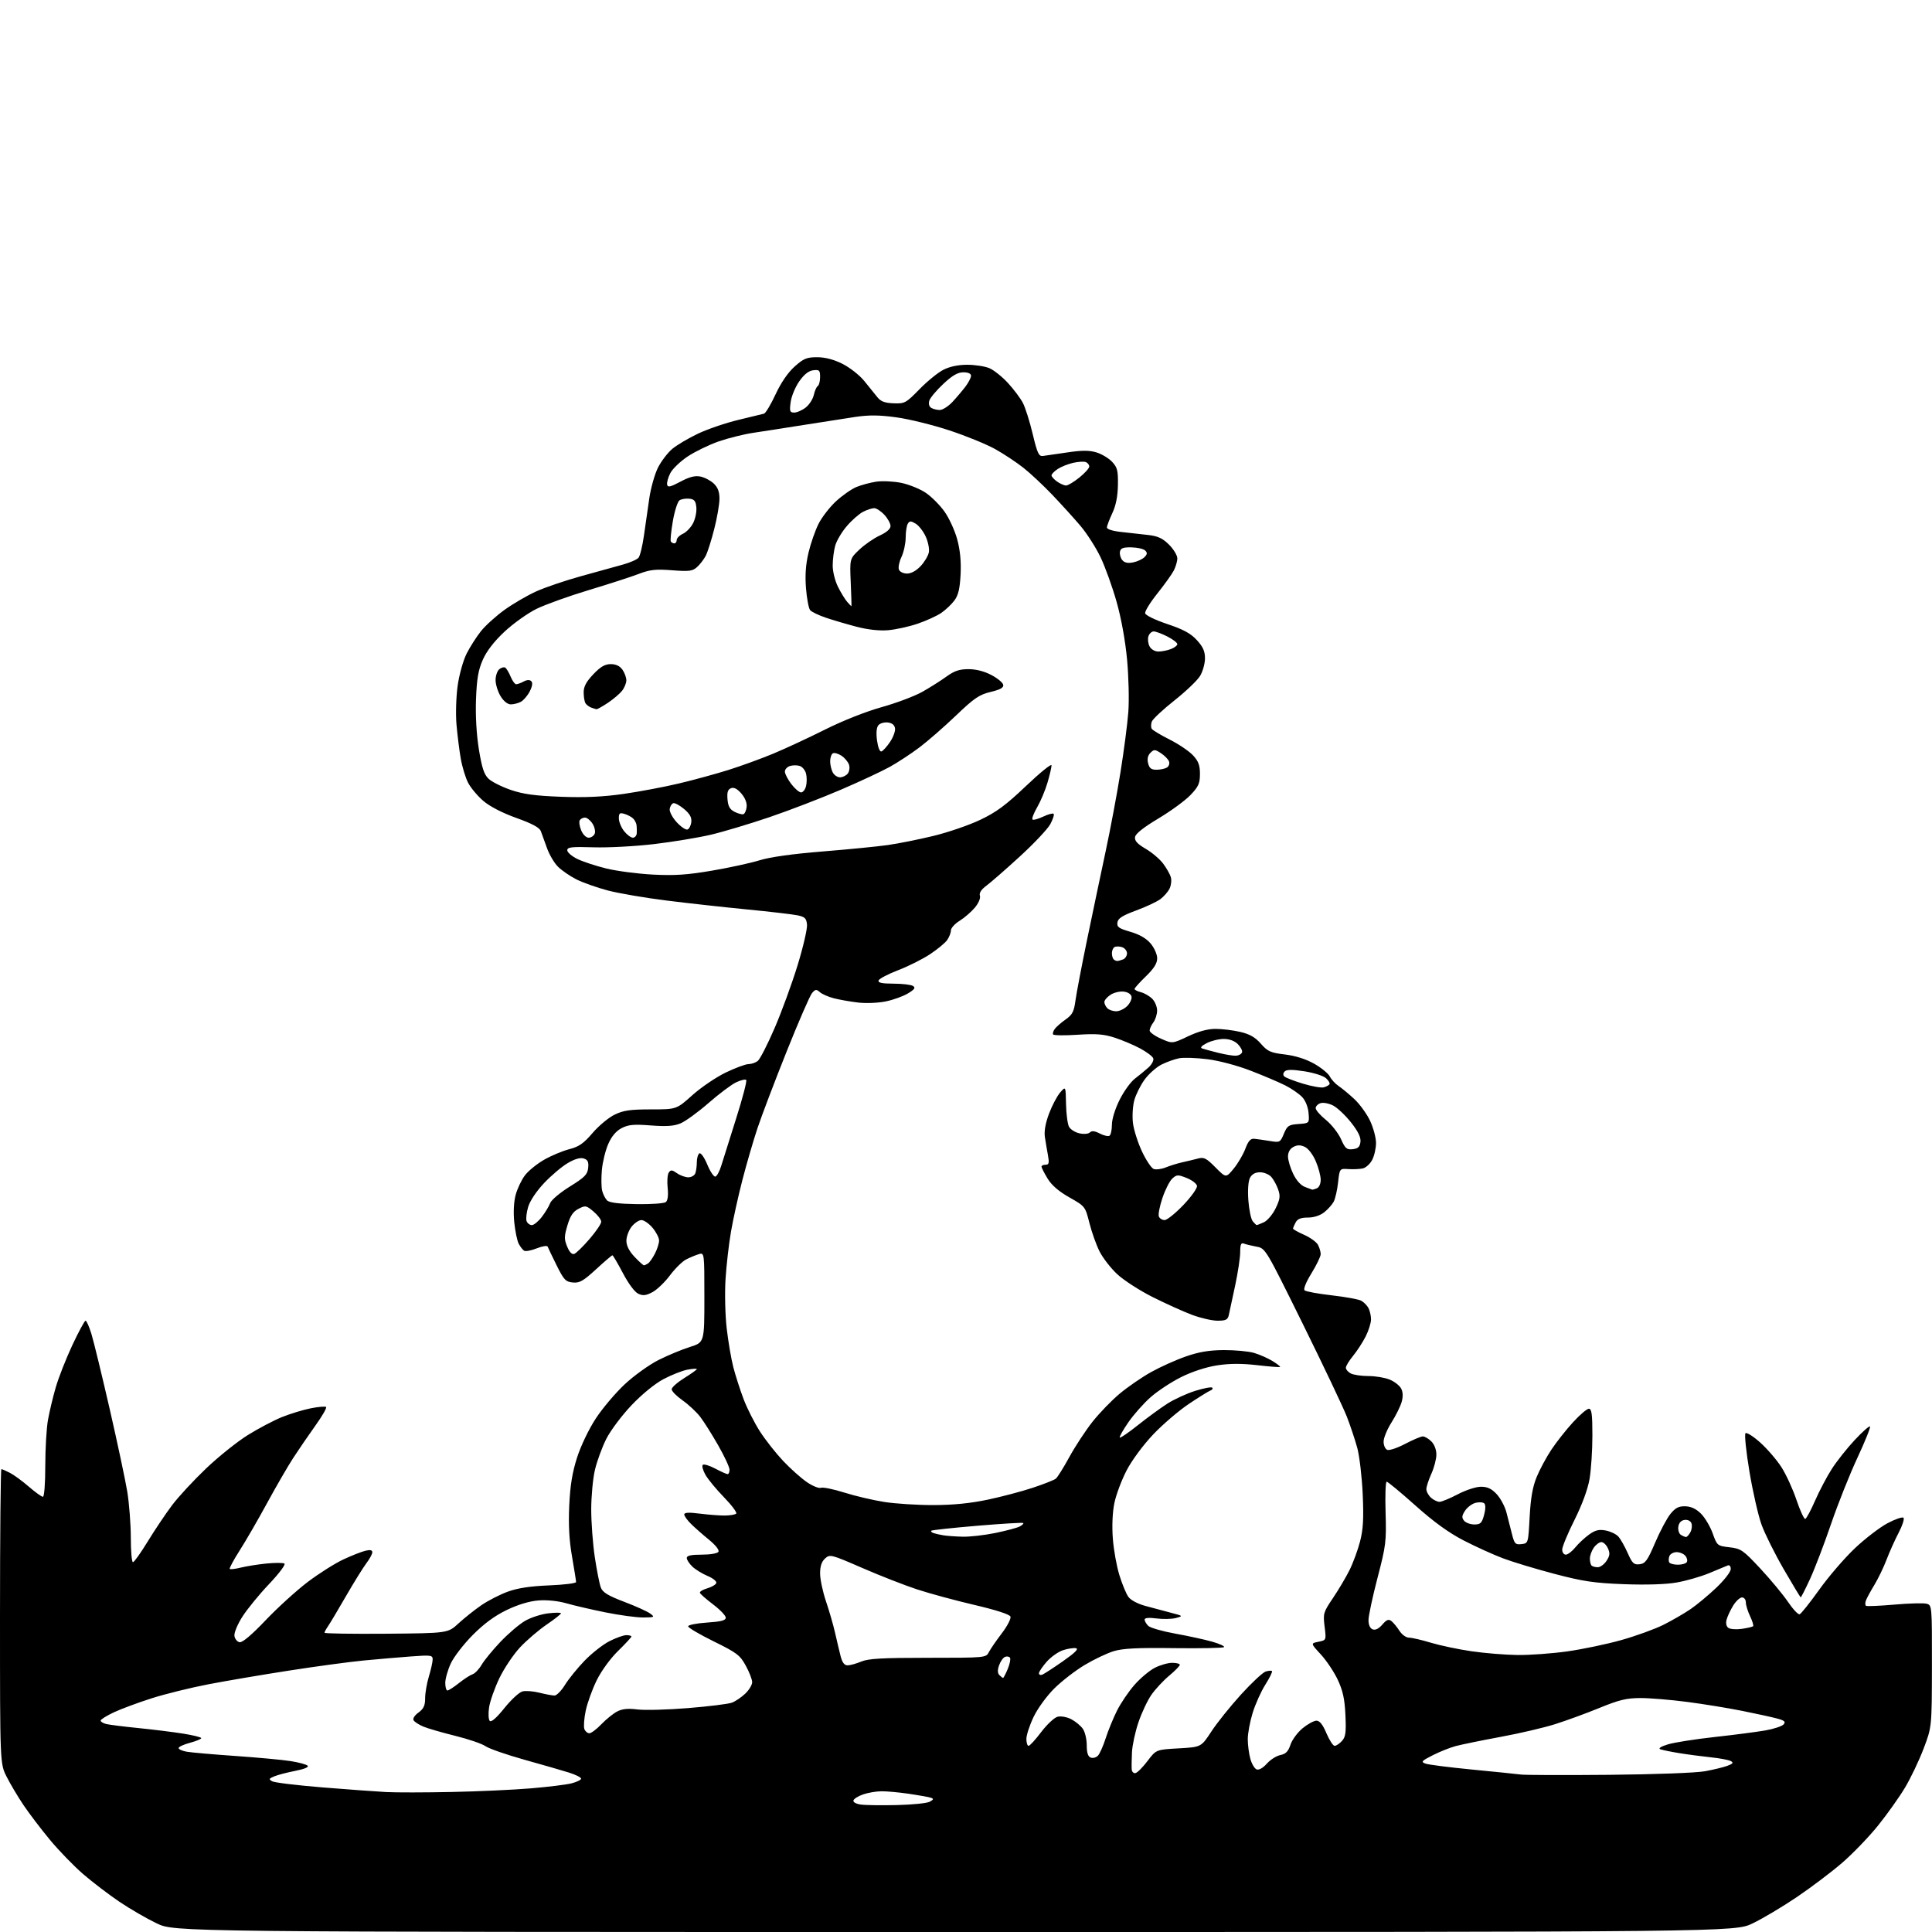 <?xml version="1.0" encoding="UTF-8" standalone="no"?>
<svg 
  version="1.1" 
  xmlns="http://www.w3.org/2000/svg" 
  xmlns:xlink="http://www.w3.org/1999/xlink" 
  xmlns:svg="http://www.w3.org/2000/svg"
  xmlns:rdf="http://www.w3.org/1999/02/22-rdf-syntax-ns#"
  xmlns:cc="http://creativecommons.org/ns#"
  xmlns:dc="http://purl.org/dc/elements/1.1/"
  viewBox="0 0 768 768"
  width="768"
  height="768"
>
<style>svg {background-color: white; }</style>"
<path stroke="none" fill="black" fill-rule="evenodd" d="M379.50,768.00C69.44,768.00 69.44,768.00 62.27,764.56C58.32,762.67 51.67,758.82 47.50,756.00C43.32,753.18 36.86,748.25 33.12,745.04C29.39,741.82 23.41,735.66 19.84,731.35C16.26,727.03 11.52,720.80 9.31,717.50C7.09,714.20 4.09,709.15 2.64,706.28C0.00,701.07 0.00,701.07 0.00,642.53C0.00,610.34 0.25,584.00 0.55,584.00C0.85,584.00 2.39,584.67 3.97,585.49C5.55,586.30 8.93,588.78 11.48,590.99C14.03,593.19 16.54,595.00 17.06,595.00C17.60,595.00 18.00,589.70 18.00,582.68C18.00,575.91 18.48,567.70 19.07,564.43C19.65,561.17 21.04,555.35 22.16,551.50C23.27,547.65 26.24,540.11 28.74,534.75C31.25,529.39 33.62,525.00 34.01,525.00C34.41,525.00 35.45,527.36 36.34,530.25C37.23,533.14 40.48,546.52 43.58,560.00C46.67,573.48 49.83,588.33 50.60,593.00C51.36,597.67 51.99,605.89 52.00,611.25C52.00,616.61 52.38,621.00 52.85,621.00C53.31,621.00 55.96,617.29 58.73,612.75C61.51,608.21 65.85,601.74 68.39,598.36C70.92,594.99 77.02,588.41 81.93,583.73C86.84,579.05 94.30,573.09 98.49,570.47C102.68,567.86 108.78,564.65 112.03,563.33C115.28,562.02 120.44,560.44 123.49,559.83C126.55,559.22 129.32,558.98 129.64,559.31C129.97,559.64 128.05,562.97 125.37,566.70C122.70,570.44 118.75,576.20 116.60,579.50C114.45,582.80 109.76,590.90 106.17,597.50C102.58,604.10 97.67,612.59 95.26,616.36C92.85,620.13 91.08,623.42 91.34,623.67C91.59,623.92 93.53,623.69 95.65,623.16C97.77,622.63 102.32,621.90 105.76,621.54C109.21,621.19 112.49,621.18 113.06,621.54C113.64,621.89 110.98,625.45 107.00,629.64C103.10,633.74 98.33,639.57 96.39,642.60C94.41,645.69 93.01,649.06 93.19,650.29C93.36,651.49 94.28,652.63 95.23,652.81C96.35,653.02 100.02,649.93 105.63,644.03C110.40,639.02 117.95,632.17 122.40,628.80C126.86,625.44 133.20,621.43 136.50,619.90C139.80,618.36 143.74,616.81 145.25,616.45C147.15,615.99 148.00,616.17 148.00,617.05C148.00,617.74 146.94,619.70 145.64,621.41C144.35,623.11 140.70,629.00 137.52,634.50C134.35,640.00 131.14,645.39 130.38,646.47C129.62,647.56 129.00,648.71 129.00,649.04C129.00,649.37 140.03,649.54 153.52,649.43C178.04,649.22 178.04,649.22 182.27,645.32C184.60,643.18 188.67,639.94 191.33,638.11C193.99,636.28 198.71,633.86 201.83,632.72C205.77,631.28 210.78,630.52 218.25,630.22C224.16,629.98 229.00,629.38 229.00,628.89C229.00,628.40 228.27,623.84 227.39,618.75C226.26,612.29 225.93,606.19 226.28,598.50C226.65,590.47 227.50,585.31 229.40,579.37C230.89,574.74 234.09,568.06 236.84,563.87C239.49,559.82 244.69,553.68 248.38,550.24C252.08,546.79 258.12,542.46 261.80,540.61C265.49,538.76 271.09,536.43 274.25,535.44C280.00,533.63 280.00,533.63 280.00,515.75C280.00,497.87 280.00,497.87 277.75,498.56C276.51,498.94 274.26,499.88 272.75,500.65C271.24,501.42 268.35,504.26 266.34,506.95C264.33,509.65 261.21,512.65 259.41,513.62C256.82,515.01 255.63,515.15 253.74,514.29C252.33,513.65 249.84,510.32 247.62,506.10C245.57,502.20 243.69,499.00 243.44,499.00C243.19,499.00 240.26,501.50 236.94,504.56C231.85,509.24 230.38,510.07 227.69,509.81C224.86,509.53 224.14,508.77 221.27,503.00C219.50,499.43 217.90,496.08 217.71,495.57C217.53,495.05 215.58,495.35 213.37,496.24C211.16,497.12 208.90,497.54 208.33,497.17C207.76,496.80 206.80,495.55 206.19,494.40C205.58,493.24 204.79,489.41 204.43,485.90C204.03,481.96 204.24,477.77 204.98,475.00C205.64,472.52 207.30,469.03 208.66,467.23C210.01,465.44 213.45,462.64 216.29,461.02C219.13,459.40 223.63,457.51 226.28,456.83C230.13,455.84 232.00,454.55 235.55,450.39C238.00,447.52 241.95,444.24 244.32,443.09C247.82,441.39 250.53,441.00 258.78,441.00C268.92,441.00 268.92,441.00 275.21,435.36C278.67,432.26 284.64,428.21 288.47,426.36C292.31,424.51 296.38,423.00 297.53,423.00C298.68,423.00 300.34,422.44 301.22,421.75C302.10,421.06 305.11,415.20 307.90,408.73C310.70,402.25 314.81,391.01 317.04,383.75C319.27,376.49 320.96,369.20 320.80,367.56C320.55,365.03 319.96,364.46 317.00,363.85C315.07,363.45 306.07,362.40 297.00,361.52C287.93,360.64 273.52,359.05 265.00,357.98C256.48,356.92 245.96,355.12 241.62,353.98C237.29,352.84 231.67,350.85 229.12,349.56C226.57,348.27 223.27,346.00 221.79,344.52C220.31,343.04 218.36,339.73 217.45,337.16C216.55,334.60 215.45,331.57 215.00,330.42C214.44,328.95 211.58,327.41 205.24,325.14C199.68,323.15 194.70,320.58 192.11,318.36C189.81,316.39 187.08,313.12 186.04,311.09C185.01,309.05 183.70,304.72 183.14,301.45C182.57,298.18 181.82,292.12 181.46,288.00C181.11,283.88 181.31,276.96 181.92,272.63C182.52,268.26 184.11,262.59 185.47,259.86C186.83,257.17 189.41,253.12 191.22,250.86C193.02,248.61 197.27,244.78 200.65,242.36C204.04,239.94 209.66,236.67 213.15,235.09C216.64,233.51 224.68,230.78 231.00,229.03C237.32,227.27 244.80,225.20 247.62,224.43C250.43,223.65 253.23,222.43 253.83,221.70C254.43,220.98 255.39,217.04 255.97,212.94C256.55,208.85 257.52,202.12 258.12,198.00C258.73,193.88 260.28,188.42 261.56,185.88C262.85,183.34 265.39,180.01 267.20,178.47C269.02,176.94 273.65,174.19 277.50,172.37C281.35,170.55 288.55,168.10 293.50,166.92C298.45,165.74 303.04,164.63 303.70,164.44C304.35,164.26 306.41,160.82 308.28,156.80C310.43,152.16 313.18,148.13 315.83,145.75C319.43,142.52 320.67,142.00 324.81,142.00C327.98,142.00 331.39,142.89 334.85,144.61C337.73,146.05 341.62,149.08 343.49,151.36C345.36,153.64 347.71,156.54 348.71,157.82C350.09,159.58 351.64,160.18 355.19,160.32C359.65,160.49 360.12,160.23 365.48,154.75C368.56,151.58 372.85,148.10 375.00,147.00C377.53,145.71 380.90,145.00 384.49,145.00C387.56,145.00 391.51,145.61 393.28,146.35C395.05,147.10 398.37,149.74 400.67,152.24C402.96,154.73 405.63,158.29 406.60,160.14C407.57,161.99 409.33,167.55 410.51,172.50C412.34,180.18 412.94,181.46 414.58,181.25C415.64,181.12 419.99,180.49 424.26,179.85C430.08,178.98 432.96,178.97 435.82,179.83C437.91,180.45 440.72,182.14 442.06,183.56C444.18,185.82 444.48,187.05 444.39,192.83C444.31,197.34 443.59,200.96 442.16,204.00C441.00,206.47 440.03,209.03 440.02,209.68C440.01,210.38 442.33,211.11 445.75,211.47C448.91,211.81 453.74,212.35 456.47,212.67C460.32,213.12 462.19,213.99 464.72,216.52C466.53,218.33 468.00,220.77 468.00,221.95C468.00,223.13 467.37,225.31 466.60,226.80C465.83,228.28 462.89,232.39 460.06,235.93C457.23,239.46 455.05,243.00 455.21,243.78C455.37,244.59 459.20,246.45 464.00,248.06C470.40,250.20 473.30,251.77 475.75,254.43C478.22,257.12 479.00,258.88 479.00,261.74C478.99,263.81 478.11,266.95 477.03,268.72C475.95,270.50 471.34,274.89 466.80,278.48C462.26,282.07 458.24,285.84 457.86,286.84C457.49,287.85 457.48,289.14 457.84,289.71C458.20,290.28 461.41,292.20 464.96,293.99C468.52,295.78 472.68,298.59 474.21,300.23C476.39,302.56 477.00,304.17 477.00,307.64C477.00,311.40 476.43,312.68 473.25,316.02C471.19,318.19 465.45,322.39 460.50,325.35C454.57,328.89 451.40,331.41 451.20,332.73C450.97,334.22 452.09,335.45 455.41,337.40C457.90,338.85 461.02,341.50 462.35,343.27C463.68,345.05 465.06,347.46 465.41,348.64C465.77,349.81 465.57,351.83 464.96,353.14C464.36,354.44 462.69,356.36 461.27,357.42C459.84,358.48 455.48,360.52 451.58,361.95C446.15,363.96 444.43,365.06 444.19,366.69C443.93,368.50 444.73,369.07 449.36,370.41C453.00,371.47 455.69,373.03 457.41,375.08C458.85,376.78 460.00,379.40 460.00,380.95C460.00,382.95 458.72,384.99 455.50,388.11C453.02,390.51 451.00,392.77 451.00,393.13C451.00,393.49 452.14,394.07 453.53,394.42C454.91,394.77 456.94,395.94 458.03,397.03C459.11,398.11 459.99,400.24 459.97,401.75C459.95,403.26 459.28,405.37 458.47,406.44C457.66,407.51 457.00,408.95 457.00,409.64C457.00,410.34 459.03,411.81 461.52,412.90C466.03,414.90 466.03,414.90 472.27,411.95C476.40,410.00 480.08,409.00 483.17,409.00C485.74,409.00 490.16,409.53 492.98,410.19C496.75,411.06 498.94,412.30 501.20,414.88C503.91,417.97 505.06,418.49 510.77,419.17C514.93,419.67 519.10,420.99 522.38,422.83C525.20,424.42 528.01,426.71 528.63,427.93C529.25,429.14 530.82,430.85 532.13,431.72C533.43,432.59 536.24,434.92 538.37,436.90C540.50,438.88 543.31,442.75 544.61,445.50C545.91,448.25 546.98,452.21 546.99,454.30C547.00,456.39 546.32,459.42 545.48,461.04C544.65,462.65 542.96,464.20 541.73,464.47C540.50,464.74 537.93,464.86 536.01,464.73C532.52,464.50 532.52,464.50 531.91,470.02C531.58,473.06 530.79,476.52 530.16,477.70C529.53,478.88 527.82,480.78 526.37,481.92C524.74,483.20 522.26,484.00 519.90,484.00C517.14,484.00 515.78,484.54 515.04,485.93C514.47,487.00 514.00,488.10 514.00,488.39C514.00,488.67 515.99,489.79 518.41,490.86C520.84,491.93 523.32,493.72 523.91,494.84C524.51,495.96 525.00,497.62 525.00,498.53C525.00,499.45 523.35,502.87 521.34,506.14C519.17,509.64 518.05,512.42 518.59,512.93C519.09,513.40 523.94,514.29 529.36,514.91C534.78,515.53 540.06,516.49 541.08,517.04C542.11,517.60 543.41,518.91 543.98,519.96C544.54,521.01 545.00,523.04 545.00,524.47C545.00,525.91 544.04,528.97 542.86,531.29C541.68,533.61 539.43,537.07 537.86,538.98C536.29,540.89 535.00,543.01 535.00,543.69C535.00,544.37 535.87,545.40 536.93,545.96C538.00,546.53 541.16,547.00 543.97,547.00C546.77,547.00 550.59,547.64 552.45,548.42C554.31,549.19 556.34,550.78 556.96,551.93C557.71,553.32 557.78,555.12 557.19,557.26C556.69,559.04 554.87,562.73 553.14,565.45C551.41,568.17 550.00,571.61 550.00,573.09C550.00,574.57 550.66,576.04 551.48,576.35C552.29,576.66 555.48,575.59 558.58,573.96C561.67,572.33 564.83,571.00 565.60,571.00C566.37,571.00 567.90,571.90 569.00,573.00C570.19,574.19 570.99,576.31 570.98,578.25C570.97,580.04 570.07,583.46 568.98,585.86C567.89,588.26 567.00,591.00 567.00,591.95C567.00,592.91 567.82,594.43 568.83,595.35C569.83,596.26 571.36,597.00 572.23,597.00C573.09,597.00 576.36,595.65 579.50,594.00C582.68,592.33 586.75,591.00 588.70,591.00C591.28,591.00 592.92,591.77 594.96,593.95C596.47,595.58 598.22,598.84 598.83,601.20C599.45,603.57 600.44,607.44 601.03,609.81C602.00,613.69 602.38,614.09 604.81,613.81C607.50,613.50 607.50,613.50 608.06,603.00C608.47,595.43 609.25,590.99 610.86,587.11C612.08,584.14 614.71,579.26 616.70,576.26C618.69,573.26 622.54,568.38 625.26,565.41C627.98,562.43 630.83,560.00 631.60,560.00C632.71,560.00 633.00,562.19 633.00,570.67C633.00,576.54 632.49,584.30 631.87,587.92C631.16,592.03 628.91,598.15 625.87,604.23C623.19,609.58 621.00,614.87 621.00,615.98C621.00,617.09 621.64,618.00 622.43,618.00C623.21,618.00 624.90,616.72 626.18,615.15C627.45,613.58 629.93,611.27 631.67,610.02C634.13,608.25 635.60,607.89 638.28,608.39C640.17,608.75 642.45,609.83 643.32,610.81C644.20,611.78 645.87,614.72 647.03,617.35C648.87,621.49 649.49,622.08 651.78,621.81C654.04,621.54 654.92,620.33 657.96,613.20C659.91,608.64 662.64,603.51 664.03,601.80C666.01,599.37 667.31,598.70 669.95,598.78C672.26,598.85 674.25,599.79 676.19,601.73C677.76,603.30 679.84,606.82 680.82,609.54C682.56,614.42 682.67,614.51 687.50,615.07C692.08,615.60 692.89,616.16 699.80,623.57C703.86,627.93 708.79,633.88 710.76,636.78C712.72,639.68 714.80,641.90 715.38,641.71C715.96,641.51 719.46,637.11 723.17,631.93C726.87,626.74 733.23,619.35 737.30,615.50C741.37,611.65 747.22,607.16 750.29,605.52C753.36,603.89 756.23,602.90 756.67,603.33C757.10,603.77 756.23,606.46 754.73,609.31C753.24,612.16 751.08,616.98 749.93,620.00C748.78,623.02 746.61,627.52 745.11,630.00C743.60,632.48 742.08,635.27 741.73,636.22C741.38,637.16 741.41,638.12 741.79,638.35C742.18,638.58 747.23,638.36 753.00,637.86C758.77,637.35 764.51,637.19 765.75,637.49C768.00,638.04 768.00,638.04 767.97,662.27C767.93,686.50 767.93,686.50 764.65,695.14C762.84,699.89 759.51,706.87 757.25,710.64C754.99,714.41 750.17,721.19 746.54,725.70C742.90,730.22 736.46,736.90 732.22,740.56C727.97,744.22 719.85,750.35 714.16,754.19C708.48,758.02 700.62,762.70 696.69,764.58C689.56,768.00 689.56,768.00 379.50,768.00zM356.59,717.54C362.69,717.40 368.54,716.80 369.59,716.21C371.15,715.33 371.23,715.04 370.00,714.62C369.18,714.34 365.26,713.64 361.31,713.06C357.35,712.48 352.40,712.03 350.31,712.06C348.21,712.09 344.96,712.65 343.08,713.31C341.19,713.96 339.48,715.03 339.26,715.68C339.04,716.38 340.24,717.06 342.19,717.34C344.01,717.60 350.49,717.69 356.59,717.54zM179.50,712.34C189.95,712.13 204.12,711.48 211.00,710.90C217.88,710.33 225.19,709.43 227.25,708.89C229.31,708.36 231.00,707.53 231.00,707.04C231.00,706.56 228.86,705.48 226.25,704.65C223.64,703.83 215.65,701.52 208.50,699.53C201.35,697.53 194.38,695.11 193.00,694.14C191.62,693.17 186.22,691.32 181.00,690.03C175.78,688.74 170.07,687.09 168.32,686.36C166.57,685.63 164.81,684.51 164.42,683.86C163.99,683.18 164.79,681.90 166.35,680.77C168.40,679.27 169.00,677.99 169.00,675.08C169.00,673.01 169.67,669.11 170.49,666.41C171.31,663.71 171.98,660.67 171.99,659.66C172.00,657.96 171.32,657.87 163.25,658.47C158.44,658.83 150.00,659.55 144.50,660.08C139.00,660.61 125.72,662.40 115.00,664.07C104.28,665.73 89.78,668.19 82.79,669.54C75.81,670.88 65.68,673.38 60.29,675.10C54.91,676.81 48.14,679.33 45.25,680.68C42.36,682.04 40.00,683.51 40.00,683.96C40.00,684.41 41.01,685.03 42.25,685.33C43.49,685.63 49.22,686.35 55.00,686.93C60.78,687.51 68.76,688.50 72.75,689.13C76.74,689.76 80.00,690.58 80.00,690.93C80.00,691.29 77.97,692.13 75.50,692.79C73.03,693.45 71.00,694.39 71.00,694.88C71.00,695.38 72.46,696.03 74.25,696.34C76.04,696.65 84.70,697.41 93.50,698.02C102.30,698.63 112.17,699.54 115.43,700.05C118.69,700.55 121.78,701.38 122.29,701.89C122.86,702.46 120.94,703.25 117.36,703.95C114.14,704.58 110.38,705.56 109.02,706.13C106.85,707.04 106.75,707.28 108.22,708.10C109.14,708.62 118.13,709.70 128.19,710.52C138.26,711.33 149.65,712.16 153.50,712.37C157.35,712.58 169.05,712.56 179.50,712.34zM639.50,705.52C657.71,705.36 674.19,704.74 677.74,704.10C681.17,703.47 685.22,702.49 686.74,701.91C688.92,701.08 689.18,700.69 688.00,700.04C687.17,699.59 683.58,698.92 680.00,698.55C676.42,698.17 670.80,697.43 667.50,696.89C664.20,696.36 660.83,695.66 660.00,695.36C659.08,695.01 660.23,694.27 663.00,693.42C665.48,692.66 673.80,691.35 681.50,690.50C689.20,689.66 698.30,688.47 701.72,687.88C705.14,687.28 708.43,686.19 709.04,685.45C709.92,684.40 709.35,683.91 706.32,683.11C704.22,682.55 698.00,681.19 692.50,680.09C687.00,678.98 677.19,677.39 670.70,676.54C664.21,675.69 655.86,675.00 652.16,675.00C646.61,675.00 643.71,675.70 635.80,678.93C630.52,681.09 622.57,684.00 618.15,685.39C613.73,686.79 603.97,689.07 596.46,690.45C588.95,691.84 580.94,693.48 578.67,694.09C576.39,694.70 572.28,696.34 569.53,697.74C565.09,699.99 564.76,700.37 566.63,701.06C567.79,701.49 576.11,702.55 585.12,703.42C594.13,704.29 602.85,705.18 604.50,705.40C606.15,705.63 621.90,705.68 639.50,705.52zM451.39,704.82C452.15,704.65 454.30,702.48 456.18,700.00C459.59,695.50 459.59,695.50 468.54,695.00C477.48,694.50 477.48,694.50 481.54,688.30C483.76,684.89 489.07,678.28 493.31,673.61C497.56,668.94 501.96,664.83 503.10,664.47C504.23,664.11 505.36,664.03 505.63,664.29C505.89,664.55 504.71,666.96 503.02,669.63C501.32,672.31 499.04,677.36 497.96,680.86C496.88,684.35 496.00,689.08 496.01,691.36C496.01,693.63 496.47,697.14 497.03,699.15C497.58,701.16 498.71,703.06 499.53,703.37C500.43,703.72 502.05,702.80 503.58,701.09C504.98,699.51 507.41,697.97 508.97,697.66C511.12,697.23 512.10,696.23 512.98,693.56C513.62,691.61 515.79,688.67 517.80,687.01C519.81,685.36 522.29,684.00 523.31,684.00C524.60,684.00 525.83,685.55 527.28,689.00C528.45,691.75 529.91,694.00 530.54,694.00C531.17,694.00 532.48,693.12 533.45,692.06C534.91,690.45 535.15,688.68 534.83,681.81C534.55,675.49 533.83,672.14 531.82,667.82C530.37,664.70 527.33,660.15 525.08,657.70C520.98,653.25 520.98,653.25 524.11,652.63C527.23,652.00 527.23,652.00 526.55,646.58C525.91,641.42 526.07,640.88 529.82,635.33C531.99,632.12 534.96,627.13 536.41,624.23C537.86,621.34 539.77,616.16 540.65,612.73C541.89,607.92 542.13,603.66 541.70,594.00C541.39,587.12 540.42,578.85 539.55,575.61C538.67,572.38 536.79,566.75 535.38,563.11C533.96,559.48 526.11,542.94 517.93,526.37C503.06,496.25 503.06,496.23 499.46,495.56C497.48,495.19 495.21,494.64 494.43,494.33C493.34,493.92 493.00,494.72 493.00,497.69C493.00,499.84 492.10,505.85 490.99,511.05C489.89,516.25 488.75,521.51 488.47,522.75C488.05,524.62 487.29,525.00 484.00,525.00C481.83,525.00 477.22,523.94 473.77,522.64C470.32,521.34 463.29,518.16 458.13,515.57C452.98,512.98 446.66,508.89 444.09,506.49C441.51,504.08 438.35,499.99 437.05,497.39C435.76,494.80 433.95,489.72 433.04,486.10C431.39,479.58 431.34,479.51 425.09,475.98C420.85,473.58 418.03,471.14 416.41,468.46C415.09,466.28 414.01,464.16 414.01,463.75C414.00,463.34 414.73,463.00 415.63,463.00C416.97,463.00 417.14,462.33 416.58,459.25C416.20,457.19 415.65,453.93 415.36,452.00C415.01,449.71 415.58,446.49 417.00,442.70C418.20,439.51 420.18,435.74 421.41,434.31C423.63,431.73 423.63,431.73 423.76,438.83C423.84,442.74 424.37,446.82 424.94,447.89C425.51,448.96 427.38,450.14 429.09,450.52C430.88,450.91 432.64,450.76 433.25,450.15C433.98,449.42 435.17,449.55 437.18,450.59C438.76,451.41 440.50,451.81 441.03,451.48C441.56,451.15 442.00,449.18 442.00,447.10C442.00,444.88 443.27,440.78 445.07,437.18C446.76,433.80 449.49,430.02 451.15,428.77C452.80,427.52 455.24,425.51 456.57,424.31C457.89,423.10 458.73,421.47 458.43,420.68C458.13,419.90 455.77,418.13 453.19,416.75C450.61,415.37 446.06,413.45 443.07,412.48C438.76,411.08 435.75,410.85 428.36,411.33C423.26,411.67 418.88,411.61 418.63,411.21C418.38,410.81 418.70,409.79 419.34,408.95C419.98,408.11 421.92,406.43 423.66,405.21C426.28,403.37 426.93,402.11 427.51,397.75C427.90,394.86 429.98,383.95 432.14,373.50C434.30,363.05 437.62,347.29 439.50,338.47C441.39,329.66 444.05,315.48 445.41,306.97C446.78,298.46 448.18,287.68 448.53,283.00C448.88,278.32 448.66,268.96 448.03,262.19C447.33,254.67 445.71,245.73 443.85,239.19C442.19,233.31 439.32,225.35 437.48,221.50C435.64,217.65 432.04,212.03 429.47,209.00C426.90,205.97 421.88,200.45 418.32,196.71C414.76,192.98 409.59,188.14 406.83,185.96C404.07,183.78 399.03,180.44 395.63,178.54C392.24,176.64 384.07,173.30 377.48,171.12C370.89,168.94 361.40,166.60 356.39,165.91C349.49,164.96 345.47,164.92 339.89,165.75C335.82,166.36 326.65,167.79 319.50,168.93C312.35,170.07 303.38,171.47 299.57,172.03C295.76,172.59 289.52,174.14 285.69,175.47C281.87,176.80 276.34,179.49 273.40,181.43C270.46,183.38 267.35,186.36 266.47,188.06C265.60,189.75 265.02,191.81 265.19,192.63C265.44,193.84 266.43,193.62 270.46,191.48C274.03,189.57 276.25,189.00 278.41,189.43C280.06,189.76 282.44,191.00 283.70,192.19C285.34,193.73 286.00,195.47 286.00,198.26C286.00,200.41 285.07,205.81 283.93,210.26C282.80,214.72 281.27,219.52 280.54,220.93C279.80,222.35 278.26,224.36 277.11,225.40C275.29,227.05 273.99,227.22 267.15,226.69C260.62,226.19 258.37,226.43 253.89,228.15C250.93,229.29 242.00,232.17 234.05,234.57C226.11,236.96 216.74,240.33 213.24,242.05C209.74,243.78 204.03,247.85 200.56,251.09C196.42,254.96 193.45,258.81 191.93,262.25C190.12,266.35 189.53,269.80 189.22,278.00C188.98,284.55 189.41,292.04 190.37,297.93C191.55,305.19 192.43,307.86 194.20,309.56C195.47,310.77 199.43,312.76 203.00,313.99C207.99,315.70 212.64,316.34 223.00,316.73C232.67,317.09 239.76,316.76 248.00,315.58C254.32,314.66 264.21,312.80 269.97,311.42C275.73,310.05 284.51,307.66 289.47,306.10C294.44,304.54 302.45,301.63 307.28,299.63C312.11,297.62 321.42,293.30 327.96,290.02C334.96,286.51 344.23,282.84 350.47,281.10C356.31,279.47 363.58,276.73 366.64,275.01C369.69,273.29 374.01,270.56 376.24,268.94C379.36,266.68 381.39,266.00 384.99,266.00C387.98,266.00 391.29,266.85 394.09,268.33C396.52,269.61 398.64,271.36 398.80,272.22C399.02,273.35 397.67,274.12 393.80,275.05C389.28,276.13 387.26,277.50 380.00,284.45C375.33,288.92 368.80,294.61 365.50,297.10C362.20,299.59 356.91,303.06 353.73,304.83C350.56,306.59 341.74,310.71 334.12,313.98C326.50,317.25 313.80,322.14 305.89,324.83C297.97,327.52 287.45,330.67 282.50,331.83C277.55,332.99 267.43,334.66 260.00,335.54C252.57,336.42 241.78,337.00 236.00,336.82C227.19,336.55 225.50,336.74 225.50,338.00C225.50,338.82 227.29,340.37 229.48,341.44C231.67,342.51 236.84,344.22 240.98,345.23C245.12,346.25 253.45,347.34 259.50,347.66C268.17,348.11 273.14,347.78 283.00,346.10C289.88,344.93 298.43,343.07 302.00,341.96C306.17,340.68 315.15,339.42 327.00,338.47C337.18,337.65 348.88,336.50 353.00,335.91C357.12,335.32 365.23,333.70 371.00,332.30C376.77,330.91 385.15,328.04 389.61,325.92C396.05,322.87 399.81,320.09 407.86,312.44C413.44,307.13 418.00,303.44 418.00,304.22C418.00,305.00 417.29,308.08 416.41,311.07C415.54,314.06 413.70,318.45 412.33,320.83C410.95,323.21 410.09,325.43 410.42,325.76C410.75,326.09 412.65,325.58 414.64,324.64C416.62,323.69 418.51,323.18 418.83,323.50C419.15,323.82 418.56,325.66 417.52,327.60C416.47,329.54 411.04,335.31 405.45,340.42C399.87,345.54 393.87,350.77 392.14,352.05C390.05,353.60 389.17,354.96 389.53,356.08C389.84,357.06 388.98,359.06 387.49,360.83C386.07,362.51 383.36,364.85 381.46,366.03C379.56,367.20 378.00,368.93 378.00,369.86C378.00,370.79 377.33,372.50 376.52,373.67C375.71,374.83 372.66,377.36 369.74,379.29C366.83,381.23 361.12,384.09 357.05,385.66C352.99,387.22 349.48,389.06 349.25,389.75C348.95,390.66 350.55,391.00 355.17,391.02C358.65,391.02 362.14,391.43 362.92,391.93C364.03,392.63 363.60,393.27 360.94,394.89C359.08,396.02 355.12,397.46 352.14,398.07C349.11,398.70 344.27,398.90 341.12,398.53C338.03,398.17 333.70,397.40 331.50,396.84C329.30,396.28 326.79,395.18 325.91,394.40C324.53,393.17 324.12,393.22 322.81,394.74C321.97,395.71 317.42,406.18 312.70,418.00C307.97,429.82 302.75,443.56 301.09,448.53C299.44,453.50 296.74,462.76 295.10,469.12C293.46,475.48 291.42,484.69 290.58,489.59C289.73,494.49 288.75,503.00 288.41,508.50C288.06,514.00 288.27,522.77 288.87,528.00C289.47,533.23 290.66,540.20 291.51,543.50C292.37,546.80 294.20,552.52 295.60,556.20C297.00,559.89 299.93,565.68 302.12,569.07C304.31,572.46 308.45,577.71 311.30,580.73C314.16,583.76 318.38,587.53 320.68,589.12C322.97,590.70 325.52,591.74 326.34,591.42C327.15,591.11 331.35,591.97 335.66,593.33C339.97,594.69 347.10,596.36 351.50,597.05C355.90,597.75 364.68,598.30 371.00,598.29C378.84,598.28 385.72,597.60 392.60,596.15C398.16,594.98 406.26,592.84 410.60,591.39C414.95,589.95 419.04,588.33 419.71,587.79C420.37,587.26 422.80,583.38 425.10,579.16C427.40,574.95 431.54,568.64 434.31,565.15C437.08,561.65 441.95,556.62 445.15,553.96C448.34,551.30 453.92,547.46 457.55,545.44C461.17,543.41 467.37,540.62 471.32,539.24C476.58,537.40 480.64,536.72 486.50,536.68C490.90,536.66 496.30,537.16 498.50,537.80C500.70,538.45 504.01,539.91 505.86,541.04C507.71,542.18 509.06,543.24 508.86,543.39C508.66,543.55 504.53,543.23 499.69,542.67C493.52,541.97 488.74,541.99 483.77,542.76C479.46,543.43 473.87,545.25 469.58,547.39C465.69,549.32 460.21,552.92 457.42,555.38C454.63,557.84 450.62,562.36 448.51,565.43C446.39,568.49 444.87,571.21 445.12,571.46C445.37,571.71 448.60,569.50 452.30,566.55C456.00,563.60 461.27,559.75 464.01,557.99C466.76,556.23 471.77,553.93 475.15,552.88C478.53,551.82 481.57,551.26 481.90,551.62C482.23,551.98 481.90,552.49 481.17,552.75C480.44,553.01 476.57,555.41 472.58,558.08C468.59,560.75 462.21,566.21 458.41,570.22C454.44,574.40 449.94,580.48 447.85,584.50C445.85,588.35 443.65,594.20 442.98,597.50C442.22,601.20 441.99,606.61 442.37,611.63C442.71,616.11 443.88,622.63 444.97,626.13C446.05,629.64 447.65,633.51 448.52,634.74C449.45,636.06 452.21,637.54 455.30,638.38C458.16,639.16 462.73,640.38 465.46,641.09C470.34,642.36 470.37,642.39 467.46,643.18C465.83,643.62 462.36,643.70 459.75,643.36C456.69,642.96 455.00,643.12 455.00,643.80C455.00,644.38 455.64,645.50 456.43,646.29C457.22,647.08 462.06,648.47 467.18,649.39C472.31,650.32 478.91,651.75 481.86,652.59C484.80,653.43 486.93,654.41 486.57,654.76C486.22,655.12 477.28,655.29 466.71,655.16C452.10,654.96 446.35,655.26 442.70,656.37C440.05,657.18 434.88,659.64 431.20,661.84C427.51,664.04 422.08,668.24 419.12,671.17C416.09,674.17 412.49,679.12 410.87,682.50C409.29,685.80 408.00,689.74 408.00,691.25C408.00,692.76 408.40,694.00 408.88,694.00C409.36,694.00 411.62,691.53 413.90,688.51C416.18,685.50 419.11,682.76 420.41,682.43C421.75,682.10 424.11,682.52 425.83,683.41C427.51,684.28 429.58,685.99 430.44,687.22C431.30,688.44 432.00,691.38 432.00,693.75C432.00,696.76 432.48,698.25 433.58,698.67C434.45,699.00 435.74,698.65 436.46,697.89C437.18,697.12 438.56,694.02 439.52,691.00C440.49,687.98 442.52,683.02 444.03,680.00C445.55,676.98 448.69,672.34 451.02,669.71C453.34,667.07 456.97,664.04 459.08,662.96C461.19,661.88 464.29,661.00 465.96,661.00C467.63,661.00 469.00,661.35 469.00,661.79C469.00,662.22 467.08,664.18 464.74,666.14C462.40,668.09 459.22,671.52 457.68,673.74C456.13,675.97 453.82,680.89 452.54,684.67C451.26,688.45 450.11,693.79 449.98,696.52C449.85,699.26 449.80,702.32 449.87,703.32C449.94,704.33 450.62,705.00 451.39,704.82zM234.27,689.00C235.01,689.00 237.16,687.39 239.05,685.41C240.95,683.44 243.77,681.16 245.32,680.35C247.35,679.29 249.63,679.06 253.44,679.54C256.35,679.90 265.42,679.66 273.58,678.99C281.75,678.33 289.57,677.36 290.96,676.83C292.36,676.30 294.74,674.69 296.25,673.25C297.76,671.81 299.00,669.76 299.00,668.70C299.00,667.64 297.86,664.68 296.46,662.14C294.18,657.96 292.92,657.00 283.76,652.50C278.17,649.75 273.58,647.05 273.55,646.50C273.52,645.95 276.88,645.27 281.00,645.00C286.68,644.62 288.50,644.15 288.50,643.04C288.50,642.24 286.25,639.89 283.51,637.81C280.76,635.73 278.38,633.65 278.22,633.17C278.07,632.70 279.38,631.89 281.14,631.39C282.90,630.88 284.52,629.93 284.74,629.28C284.96,628.62 283.43,627.37 281.33,626.49C279.24,625.62 276.51,623.95 275.26,622.78C274.02,621.61 273.00,620.05 273.00,619.33C273.00,618.37 274.67,618.00 278.94,618.00C282.31,618.00 285.19,617.51 285.59,616.86C286.00,616.19 284.48,614.24 281.90,612.12C279.48,610.15 276.26,607.32 274.75,605.84C273.24,604.36 272.00,602.65 272.00,602.03C272.00,601.23 273.81,601.13 278.25,601.70C281.69,602.13 286.17,602.47 288.21,602.45C290.26,602.42 292.26,602.08 292.66,601.68C293.06,601.28 290.88,598.37 287.83,595.22C284.77,592.08 281.44,588.05 280.44,586.28C279.43,584.51 278.94,582.72 279.36,582.31C279.77,581.90 282.00,582.56 284.30,583.78C286.61,585.01 288.84,586.00 289.25,586.00C289.66,586.00 290.00,585.20 290.00,584.23C290.00,583.25 287.99,578.92 285.53,574.61C283.08,570.30 279.86,565.20 278.39,563.27C276.92,561.34 273.75,558.37 271.36,556.69C268.96,555.00 267.00,553.01 267.00,552.27C267.00,551.52 269.25,549.52 272.00,547.81C274.75,546.10 277.00,544.49 277.00,544.24C277.00,543.99 275.31,544.09 273.25,544.47C271.19,544.86 266.91,546.55 263.74,548.23C260.30,550.06 255.17,554.25 251.02,558.62C247.19,562.65 242.69,568.66 241.02,571.96C239.35,575.27 237.32,580.80 236.51,584.24C235.69,587.68 235.03,594.77 235.02,600.00C235.02,605.23 235.66,613.79 236.45,619.04C237.24,624.28 238.31,629.70 238.84,631.07C239.58,633.01 241.67,634.29 248.16,636.76C252.76,638.50 257.42,640.61 258.51,641.44C260.37,642.84 260.18,642.94 255.66,642.97C252.99,642.99 246.24,642.07 240.66,640.94C235.07,639.81 228.08,638.19 225.11,637.33C221.90,636.40 217.47,635.95 214.11,636.20C210.50,636.47 206.01,637.81 201.50,639.97C196.70,642.27 192.44,645.40 187.95,649.91C184.34,653.54 180.41,658.63 179.20,661.24C177.99,663.85 177.00,667.33 177.00,668.99C177.00,670.65 177.39,672.00 177.86,672.00C178.34,672.00 180.40,670.67 182.45,669.04C184.50,667.41 186.94,665.84 187.87,665.54C188.80,665.24 190.42,663.54 191.47,661.75C192.52,659.96 195.88,655.87 198.94,652.65C202.00,649.43 206.37,645.70 208.65,644.36C210.93,643.02 215.09,641.66 217.90,641.33C220.70,640.99 223.00,640.99 223.00,641.32C223.00,641.65 220.41,643.68 217.25,645.83C214.09,647.99 209.35,652.05 206.71,654.87C204.08,657.69 200.38,663.21 198.50,667.13C196.62,671.06 194.78,676.27 194.42,678.71C194.05,681.17 194.17,683.57 194.70,684.10C195.30,684.70 197.44,682.82 200.50,679.00C203.17,675.67 206.41,672.68 207.70,672.36C208.99,672.04 212.03,672.27 214.46,672.89C216.90,673.50 219.58,674.00 220.43,674.00C221.28,674.00 223.16,672.09 224.60,669.75C226.04,667.41 229.54,663.10 232.36,660.17C235.19,657.24 239.62,653.75 242.22,652.42C244.81,651.09 247.85,650.00 248.97,650.00C250.09,650.00 251.00,650.24 251.00,650.54C251.00,650.84 248.61,653.43 245.68,656.29C242.57,659.34 239.04,664.20 237.17,668.00C235.42,671.58 233.46,677.01 232.82,680.08C232.18,683.15 231.95,686.42 232.30,687.33C232.65,688.25 233.54,689.00 234.27,689.00zM398.75,667.00C398.94,667.00 399.77,665.41 400.58,663.46C401.40,661.51 401.81,659.50 401.50,659.00C401.19,658.50 400.31,658.33 399.54,658.62C398.77,658.92 397.70,660.42 397.16,661.97C396.48,663.91 396.52,665.12 397.29,665.89C397.90,666.50 398.56,667.00 398.75,667.00zM414.29,665.72C415.01,665.44 418.71,663.04 422.53,660.37C427.32,657.02 428.93,655.42 427.72,655.19C426.77,655.00 424.43,655.36 422.54,655.99C420.65,656.61 417.73,658.69 416.05,660.60C414.37,662.51 413.00,664.55 413.00,665.14C413.00,665.73 413.58,665.99 414.29,665.72zM336.92,662.00C337.93,662.00 340.37,661.33 342.35,660.50C345.18,659.31 350.75,659.00 368.93,659.00C391.77,659.00 391.94,658.98 393.09,656.75C393.73,655.51 396.04,652.14 398.24,649.26C400.43,646.38 401.98,643.39 401.68,642.62C401.35,641.74 395.88,639.98 387.32,637.98C379.72,636.20 369.45,633.42 364.50,631.79C359.55,630.16 349.75,626.33 342.73,623.27C330.35,617.89 329.90,617.78 327.98,619.52C326.61,620.76 326.00,622.59 326.00,625.48C326.00,627.77 327.06,632.77 328.35,636.57C329.64,640.38 331.26,645.98 331.94,649.00C332.63,652.02 333.61,656.19 334.13,658.25C334.80,660.88 335.63,662.00 336.92,662.00zM603.22,657.89C608.01,657.95 616.87,657.31 622.90,656.47C628.93,655.63 638.64,653.60 644.48,651.96C650.32,650.32 657.89,647.57 661.30,645.86C664.71,644.14 669.52,641.36 672.00,639.67C674.48,637.98 679.09,634.15 682.25,631.15C685.43,628.14 688.00,624.82 688.00,623.74C688.00,622.56 687.50,622.00 686.75,622.31C686.06,622.60 682.76,623.98 679.41,625.36C676.06,626.75 670.25,628.42 666.49,629.07C662.21,629.82 654.41,630.07 645.58,629.74C633.74,629.29 629.35,628.64 618.00,625.66C610.58,623.71 601.35,620.92 597.50,619.47C593.65,618.02 586.61,614.82 581.85,612.37C575.86,609.27 569.96,605.00 562.63,598.45C556.81,593.25 551.68,589.00 551.23,589.00C550.78,589.00 550.58,594.51 550.79,601.25C551.14,612.73 550.94,614.37 547.58,627.23C545.61,634.79 544.00,642.34 544.00,644.02C544.00,645.93 544.62,647.30 545.66,647.70C546.73,648.11 548.08,647.45 549.49,645.81C551.18,643.84 551.98,643.53 553.10,644.39C553.88,645.00 555.32,646.74 556.29,648.25C557.28,649.80 558.95,651.00 560.12,651.00C561.26,651.00 565.18,651.91 568.84,653.02C572.51,654.12 579.77,655.65 585.00,656.41C590.23,657.17 598.42,657.83 603.22,657.89zM692.46,647.49C694.64,647.17 696.63,646.70 696.89,646.44C697.15,646.18 696.60,644.39 695.68,642.45C694.76,640.52 694.00,638.05 694.00,636.97C694.00,635.88 693.32,635.00 692.49,635.00C691.65,635.00 690.07,636.46 688.96,638.25C687.86,640.04 686.68,642.56 686.34,643.86C685.96,645.34 686.24,646.56 687.11,647.14C687.88,647.65 690.28,647.81 692.46,647.49zM715.82,634.96C715.64,634.94 712.60,629.91 709.06,623.79C705.52,617.66 701.55,609.69 700.24,606.08C698.93,602.46 696.77,592.99 695.44,585.04C694.11,577.08 693.40,570.20 693.86,569.74C694.31,569.29 696.96,570.96 699.74,573.45C702.52,575.95 706.30,580.34 708.14,583.21C709.99,586.09 712.69,591.95 714.13,596.26C715.58,600.56 717.16,603.95 717.63,603.79C718.10,603.63 719.86,600.35 721.54,596.50C723.22,592.65 726.20,587.00 728.16,583.94C730.12,580.88 734.22,575.71 737.27,572.44C740.32,569.17 743.06,566.74 743.36,567.04C743.66,567.33 741.40,572.96 738.33,579.54C735.26,586.12 730.54,597.98 727.84,605.90C725.13,613.82 721.39,623.61 719.53,627.65C717.66,631.69 715.99,634.98 715.82,634.96zM635.14,623.00C636.14,623.00 637.70,621.86 638.62,620.46C639.95,618.42 640.06,617.43 639.16,615.46C638.55,614.11 637.38,613.00 636.58,613.00C635.77,613.00 634.41,614.00 633.56,615.22C632.70,616.44 632.00,618.39 632.00,619.56C632.00,620.72 632.30,621.97 632.67,622.33C633.03,622.70 634.15,623.00 635.14,623.00zM667.00,622.00C668.59,622.00 670.17,621.53 670.53,620.96C670.88,620.38 670.63,619.26 669.96,618.46C669.30,617.66 667.73,617.00 666.48,617.00C665.24,617.00 663.94,617.72 663.60,618.59C663.27,619.46 663.25,620.59 663.56,621.09C663.87,621.59 665.41,622.00 667.00,622.00zM382.64,610.86C385.47,610.94 391.32,610.27 395.64,609.39C399.96,608.50 404.33,607.34 405.34,606.81C406.35,606.27 406.98,605.65 406.76,605.42C406.53,605.19 398.31,605.69 388.49,606.51C378.68,607.34 370.44,608.23 370.18,608.49C369.92,608.74 370.34,609.17 371.11,609.43C371.87,609.69 373.62,610.09 375.00,610.31C376.38,610.54 379.81,610.79 382.64,610.86zM670.21,610.98C670.61,610.99 671.39,610.13 671.96,609.07C672.53,608.01 672.71,606.41 672.37,605.52C672.00,604.56 670.87,604.02 669.62,604.20C668.26,604.39 667.38,605.36 667.16,606.89C666.98,608.20 667.43,609.66 668.16,610.12C668.90,610.59 669.82,610.98 670.21,610.98zM586.08,606.00C588.49,606.00 589.06,605.46 589.93,602.28C590.55,600.05 590.60,598.20 590.05,597.65C589.55,597.15 587.99,597.04 586.59,597.39C585.18,597.74 583.29,599.15 582.39,600.52C581.08,602.53 581.00,603.30 582.00,604.51C582.69,605.33 584.52,606.00 586.08,606.00zM255.97,502.98C256.26,502.98 257.00,502.64 257.61,502.23C258.22,501.83 259.46,500.06 260.36,498.30C261.26,496.54 262.00,494.21 262.00,493.13C262.00,492.04 260.83,489.77 259.41,488.08C257.99,486.38 255.99,485.00 254.98,485.00C253.97,485.00 252.21,486.19 251.07,487.63C249.93,489.08 249.00,491.60 249.00,493.22C249.00,495.17 250.09,497.33 252.22,499.59C253.99,501.46 255.68,502.99 255.97,502.98zM228.30,498.44C229.07,498.14 231.80,495.48 234.35,492.52C236.91,489.56 239.00,486.47 239.00,485.66C239.00,484.84 237.62,483.02 235.93,481.60C233.04,479.16 232.71,479.10 229.97,480.52C227.81,481.63 226.69,483.31 225.56,487.10C224.25,491.53 224.24,492.63 225.47,495.58C226.39,497.79 227.38,498.79 228.30,498.44zM211.42,487.00C212.23,487.00 214.02,485.52 215.40,483.72C216.78,481.92 218.27,479.44 218.72,478.22C219.17,477.00 222.68,474.05 226.52,471.67C232.44,468.00 233.55,466.87 233.81,464.25C234.05,461.85 233.65,461.02 232.03,460.51C230.66,460.08 228.47,460.70 225.71,462.33C223.38,463.69 219.15,467.26 216.32,470.25C213.26,473.49 210.67,477.35 209.95,479.78C209.28,482.02 209.00,484.56 209.33,485.42C209.67,486.29 210.60,487.00 211.42,487.00zM499.58,487.00C499.76,487.00 501.05,486.48 502.44,485.85C503.83,485.21 505.92,482.73 507.08,480.34C508.85,476.68 509.01,475.47 508.08,472.80C507.47,471.06 506.24,468.81 505.33,467.81C504.43,466.82 502.43,466.00 500.88,466.00C499.02,466.00 497.68,466.73 496.91,468.16C496.20,469.49 495.94,472.96 496.24,477.15C496.51,480.90 497.30,484.65 497.99,485.49C498.68,486.32 499.39,487.00 499.58,487.00zM462.95,485.00C463.91,485.00 467.27,482.30 470.42,479.00C473.60,475.66 476.00,472.28 475.82,471.38C475.65,470.50 473.80,469.09 471.71,468.26C468.25,466.89 467.76,466.90 466.02,468.48C464.97,469.43 463.21,472.88 462.11,476.15C461.00,479.42 460.35,482.75 460.66,483.55C460.96,484.35 462.00,485.00 462.95,485.00zM253.07,478.66C258.81,478.75 264.04,478.38 264.69,477.84C265.45,477.21 265.71,475.14 265.40,472.17C265.13,469.60 265.33,466.88 265.84,466.12C266.63,464.96 267.16,465.00 269.11,466.37C270.40,467.27 272.42,468.00 273.62,468.00C274.81,468.00 276.06,467.29 276.39,466.42C276.73,465.55 277.00,463.55 277.00,461.98C277.00,460.40 277.46,458.83 278.02,458.48C278.60,458.13 279.98,460.10 281.17,462.96C282.34,465.77 283.79,467.91 284.40,467.71C285.00,467.51 286.04,465.59 286.70,463.43C287.36,461.27 290.01,452.85 292.59,444.73C295.18,436.60 296.99,429.66 296.63,429.30C296.27,428.94 294.46,429.37 292.60,430.25C290.74,431.14 285.82,434.83 281.65,438.47C277.49,442.10 272.49,445.73 270.55,446.54C267.91,447.65 264.96,447.85 258.72,447.38C251.96,446.86 249.80,447.05 247.12,448.44C244.92,449.58 243.15,451.66 241.81,454.71C240.69,457.22 239.55,461.87 239.26,465.05C238.97,468.22 239.02,471.96 239.37,473.34C239.72,474.73 240.60,476.45 241.32,477.18C242.23,478.08 245.96,478.55 253.07,478.66zM521.67,472.92C521.76,472.96 522.55,472.73 523.42,472.39C524.34,472.04 525.00,470.62 525.00,468.98C525.00,467.43 524.11,464.10 523.03,461.58C521.89,458.92 520.05,456.53 518.66,455.89C516.90,455.09 515.68,455.10 514.13,455.93C512.78,456.65 512.00,458.04 512.00,459.72C512.00,461.18 512.93,464.28 514.06,466.62C515.35,469.28 517.12,471.24 518.81,471.86C520.29,472.40 521.58,472.88 521.67,472.92zM490.43,464.52C492.12,462.46 494.20,458.91 495.05,456.63C496.19,453.58 497.11,452.55 498.55,452.68C499.62,452.78 502.38,453.17 504.69,453.55C508.77,454.23 508.91,454.16 510.36,450.68C511.70,447.47 512.27,447.09 516.17,446.81C520.50,446.50 520.50,446.50 520.18,442.50C519.99,440.13 518.97,437.54 517.68,436.15C516.48,434.86 513.48,432.77 511.00,431.51C508.52,430.25 502.32,427.61 497.22,425.64C491.85,423.56 484.58,421.63 479.96,421.05C475.57,420.50 470.52,420.33 468.74,420.67C466.96,421.01 463.81,422.14 461.74,423.17C459.67,424.21 456.63,426.91 454.98,429.18C453.34,431.45 451.50,435.15 450.89,437.40C450.28,439.66 450.04,443.70 450.36,446.38C450.68,449.07 452.28,454.14 453.92,457.65C455.56,461.16 457.67,464.32 458.60,464.68C459.53,465.03 461.69,464.76 463.40,464.07C465.10,463.37 468.07,462.46 470.00,462.03C471.93,461.61 474.73,460.93 476.23,460.53C478.57,459.90 479.55,460.39 483.15,464.04C487.35,468.28 487.35,468.28 490.43,464.52zM537.74,456.82C539.86,456.57 540.57,455.90 540.80,453.90C541.01,452.09 539.88,449.77 537.05,446.18C534.82,443.36 531.62,440.34 529.95,439.47C528.27,438.61 526.02,438.18 524.95,438.52C523.88,438.86 523.00,439.75 523.00,440.51C523.00,441.27 524.83,443.37 527.08,445.19C529.32,447.01 532.01,450.44 533.07,452.82C534.74,456.58 535.34,457.09 537.74,456.82zM526.19,432.24C527.20,431.97 528.24,431.42 528.49,431.01C528.75,430.60 528.12,429.51 527.09,428.59C526.07,427.66 522.21,426.43 518.51,425.86C513.69,425.11 511.48,425.12 510.69,425.91C510.01,426.59 509.95,427.34 510.55,427.91C511.07,428.41 514.39,429.70 517.93,430.77C521.46,431.84 525.18,432.50 526.19,432.24zM491.42,419.66C492.48,419.57 493.52,418.97 493.73,418.31C493.95,417.66 493.20,416.20 492.06,415.06C490.75,413.75 488.70,413.00 486.45,413.00C484.50,413.00 481.46,413.75 479.70,414.66C477.50,415.81 476.96,416.48 477.97,416.82C478.77,417.09 481.70,417.87 484.47,418.56C487.24,419.25 490.36,419.74 491.42,419.66zM443.70,402.00C444.96,402.00 446.93,401.07 448.06,399.94C449.20,398.80 449.98,397.12 449.80,396.19C449.61,395.18 448.34,394.37 446.68,394.18C445.13,394.00 442.77,394.57 441.44,395.45C440.10,396.33 439.00,397.62 439.00,398.32C439.00,399.03 439.54,400.14 440.20,400.80C440.86,401.46 442.44,402.00 443.70,402.00zM444.08,382.00C444.50,382.00 445.55,381.73 446.42,381.39C447.29,381.06 448.00,379.96 448.00,378.96C448.00,377.96 447.10,376.85 446.01,376.50C444.91,376.16 443.56,376.15 443.01,376.49C442.45,376.84 442.00,377.92 442.00,378.89C442.00,379.87 442.30,380.97 442.67,381.33C443.03,381.70 443.67,382.00 444.08,382.00zM234.01,333.00C234.99,333.00 236.07,332.26 236.42,331.36C236.76,330.46 236.35,328.66 235.50,327.36C234.65,326.06 233.32,325.00 232.54,325.00C231.76,325.00 230.82,325.48 230.46,326.06C230.10,326.64 230.36,328.44 231.03,330.06C231.72,331.75 233.00,333.00 234.01,333.00zM251.57,333.00C252.36,333.00 253.05,332.21 253.12,331.25C253.18,330.29 253.15,328.82 253.04,328.00C252.93,327.18 252.32,325.99 251.67,325.36C251.03,324.73 249.49,323.91 248.25,323.54C246.35,322.97 246.00,323.24 246.00,325.30C246.00,326.64 246.93,328.92 248.07,330.37C249.21,331.81 250.79,333.00 251.57,333.00zM273.27,329.75C273.94,329.53 274.64,328.20 274.80,326.81C275.02,324.96 274.24,323.54 271.93,321.59C270.18,320.12 268.24,319.08 267.62,319.29C267.01,319.49 266.37,320.52 266.22,321.58C266.06,322.64 267.31,325.00 268.98,326.83C270.66,328.66 272.59,329.97 273.27,329.75zM295.50,323.66C296.05,323.49 296.64,322.20 296.80,320.79C296.99,319.20 296.20,317.19 294.71,315.45C293.08,313.56 291.77,312.88 290.60,313.32C289.31,313.82 288.96,314.92 289.19,317.72C289.42,320.53 290.12,321.77 292.00,322.71C293.38,323.40 294.95,323.83 295.50,323.66zM318.44,315.00C319.18,315.00 320.07,313.88 320.41,312.50C320.76,311.12 320.76,308.89 320.42,307.54C320.08,306.18 318.95,304.80 317.90,304.47C316.86,304.14 315.10,304.15 314.00,304.50C312.90,304.85 312.00,305.85 312.00,306.72C312.00,307.60 313.15,309.82 314.55,311.66C315.95,313.50 317.71,315.00 318.44,315.00zM333.91,309.00C334.93,309.00 336.30,308.35 336.96,307.55C337.62,306.75 337.87,305.16 337.51,304.02C337.14,302.88 335.78,301.24 334.47,300.39C333.16,299.53 331.62,299.12 331.04,299.47C330.47,299.83 330.00,301.25 330.00,302.62C330.00,304.00 330.47,306.00 331.04,307.07C331.60,308.13 332.90,309.00 333.91,309.00zM459.77,305.98C461.27,305.98 463.13,305.57 463.90,305.09C464.66,304.60 465.03,303.51 464.70,302.66C464.37,301.81 462.93,300.35 461.49,299.40C459.12,297.85 458.74,297.83 457.31,299.26C456.26,300.31 455.96,301.69 456.39,303.42C456.89,305.41 457.66,306.00 459.77,305.98zM350.39,298.71C351.00,298.51 352.53,296.82 353.79,294.96C355.05,293.10 355.95,290.66 355.79,289.54C355.60,288.19 354.63,287.40 352.91,287.20C351.49,287.03 349.80,287.53 349.16,288.30C348.42,289.20 348.23,291.39 348.64,294.39C349.02,297.14 349.74,298.92 350.39,298.71zM237.11,281.92C236.77,281.88 235.82,281.59 235.00,281.27C234.18,280.96 233.17,280.21 232.77,279.60C232.36,279.00 232.02,277.06 232.02,275.29C232.00,272.93 233.01,271.02 235.85,268.04C238.72,265.02 240.47,264.00 242.79,264.00C244.86,264.00 246.40,264.74 247.44,266.22C248.30,267.44 248.99,269.36 248.98,270.47C248.97,271.59 248.18,273.47 247.23,274.66C246.28,275.84 243.75,277.98 241.61,279.41C239.47,280.83 237.45,281.96 237.11,281.92zM203.05,280.00C201.78,280.00 200.20,278.74 198.99,276.75C197.90,274.96 197.01,272.09 197.00,270.37C197.00,268.65 197.66,266.70 198.46,266.04C199.26,265.37 200.32,265.08 200.83,265.39C201.33,265.70 202.30,267.32 202.99,268.98C203.68,270.64 204.67,272.00 205.19,272.00C205.71,272.00 207.05,271.51 208.17,270.91C209.50,270.20 210.56,270.16 211.19,270.79C211.83,271.43 211.61,272.85 210.57,274.86C209.70,276.55 208.11,278.40 207.06,278.97C206.00,279.54 204.20,280.00 203.05,280.00zM460.47,259.00C461.79,259.00 464.02,258.56 465.43,258.02C466.85,257.49 468.00,256.60 468.00,256.05C468.00,255.49 466.22,254.13 464.04,253.02C461.86,251.91 459.42,251.00 458.61,251.00C457.80,251.00 456.85,251.88 456.51,252.96C456.17,254.04 456.38,255.84 456.98,256.96C457.61,258.14 459.08,259.00 460.47,259.00zM353.00,250.52C349.51,250.80 344.95,250.30 340.50,249.14C336.65,248.13 331.15,246.52 328.29,245.55C325.42,244.58 322.61,243.23 322.04,242.54C321.47,241.86 320.73,237.97 320.40,233.90C319.98,228.75 320.28,224.45 321.38,219.74C322.26,216.02 324.07,210.83 325.40,208.20C326.73,205.57 329.86,201.54 332.34,199.25C334.83,196.96 338.45,194.42 340.39,193.61C342.34,192.80 345.91,191.84 348.34,191.47C350.77,191.11 355.26,191.33 358.32,191.96C361.37,192.60 365.72,194.36 367.98,195.88C370.24,197.40 373.60,200.76 375.44,203.35C377.29,205.94 379.57,210.92 380.51,214.41C381.67,218.69 382.11,223.22 381.85,228.33C381.56,234.00 380.95,236.60 379.39,238.70C378.25,240.24 375.88,242.47 374.13,243.67C372.38,244.86 368.15,246.78 364.73,247.95C361.30,249.11 356.02,250.27 353.00,250.52zM338.45,241.00C338.53,241.00 338.41,236.75 338.18,231.56C337.77,222.11 337.77,222.11 341.63,218.46C343.76,216.45 347.41,213.93 349.75,212.86C352.46,211.61 354.00,210.25 354.00,209.10C354.00,208.11 352.90,206.10 351.55,204.65C350.20,203.19 348.38,202.00 347.50,202.00C346.62,202.00 344.62,202.66 343.05,203.47C341.48,204.28 338.58,206.84 336.60,209.16C334.61,211.47 332.55,214.97 332.00,216.93C331.46,218.90 331.01,222.43 331.01,224.79C331.00,227.18 331.94,230.95 333.12,233.29C334.28,235.61 335.93,238.29 336.77,239.25C337.62,240.21 338.37,241.00 338.45,241.00zM360.57,228.00C362.20,228.00 364.26,226.87 365.98,225.02C367.51,223.39 368.97,220.93 369.23,219.56C369.50,218.19 368.93,215.36 367.98,213.28C367.03,211.20 365.23,208.90 363.99,208.16C362.10,207.03 361.59,207.03 360.88,208.16C360.41,208.90 360.02,211.40 360.02,213.72C360.01,216.03 359.26,219.48 358.36,221.38C357.46,223.27 356.99,225.53 357.33,226.41C357.67,227.31 359.09,228.00 360.57,228.00zM450.43,223.56C452.10,223.23 454.13,222.29 454.94,221.48C456.07,220.36 456.14,219.74 455.25,218.85C454.60,218.20 452.16,217.64 449.82,217.59C446.48,217.52 445.48,217.89 445.20,219.30C445.00,220.29 445.41,221.79 446.11,222.63C446.99,223.70 448.32,223.99 450.43,223.56zM268.06,216.00C268.58,216.00 269.00,215.40 269.00,214.66C269.00,213.92 270.10,212.82 271.45,212.20C272.80,211.59 274.63,209.69 275.51,207.98C276.39,206.27 276.98,203.44 276.81,201.69C276.56,199.12 276.01,198.45 274.00,198.24C272.62,198.10 270.88,198.39 270.12,198.88C269.36,199.38 268.17,203.09 267.47,207.14C266.77,211.19 266.41,214.84 266.66,215.25C266.91,215.66 267.54,216.00 268.06,216.00zM423.78,193.00C424.52,193.00 426.89,191.57 429.06,189.83C431.23,188.09 433.00,186.11 433.00,185.44C433.00,184.77 432.38,183.98 431.62,183.68C430.86,183.39 428.60,183.53 426.60,183.98C424.59,184.43 421.84,185.53 420.48,186.42C419.11,187.32 418.00,188.46 418.00,188.97C418.00,189.47 419.00,190.59 420.22,191.44C421.44,192.30 423.05,193.00 423.78,193.00zM315.73,164.00C316.83,164.00 318.88,163.09 320.29,161.99C321.70,160.88 323.14,158.64 323.50,157.00C323.86,155.36 324.57,153.77 325.08,153.45C325.58,153.14 326.00,151.53 326.00,149.87C326.00,147.19 325.71,146.90 323.29,147.18C321.45,147.40 319.66,148.81 317.72,151.58C316.14,153.83 314.60,157.54 314.30,159.83C313.80,163.52 313.97,164.00 315.73,164.00zM373.55,162.98C374.68,162.99 376.97,161.54 378.64,159.75C380.30,157.96 382.64,155.20 383.83,153.62C385.02,152.03 386.00,150.12 386.00,149.37C386.00,148.51 384.86,148.00 382.96,148.00C380.72,148.00 378.61,149.22 374.99,152.60C372.28,155.14 369.78,158.12 369.43,159.23C369.04,160.45 369.32,161.59 370.14,162.11C370.89,162.58 372.42,162.98 373.55,162.98z" />

</svg>